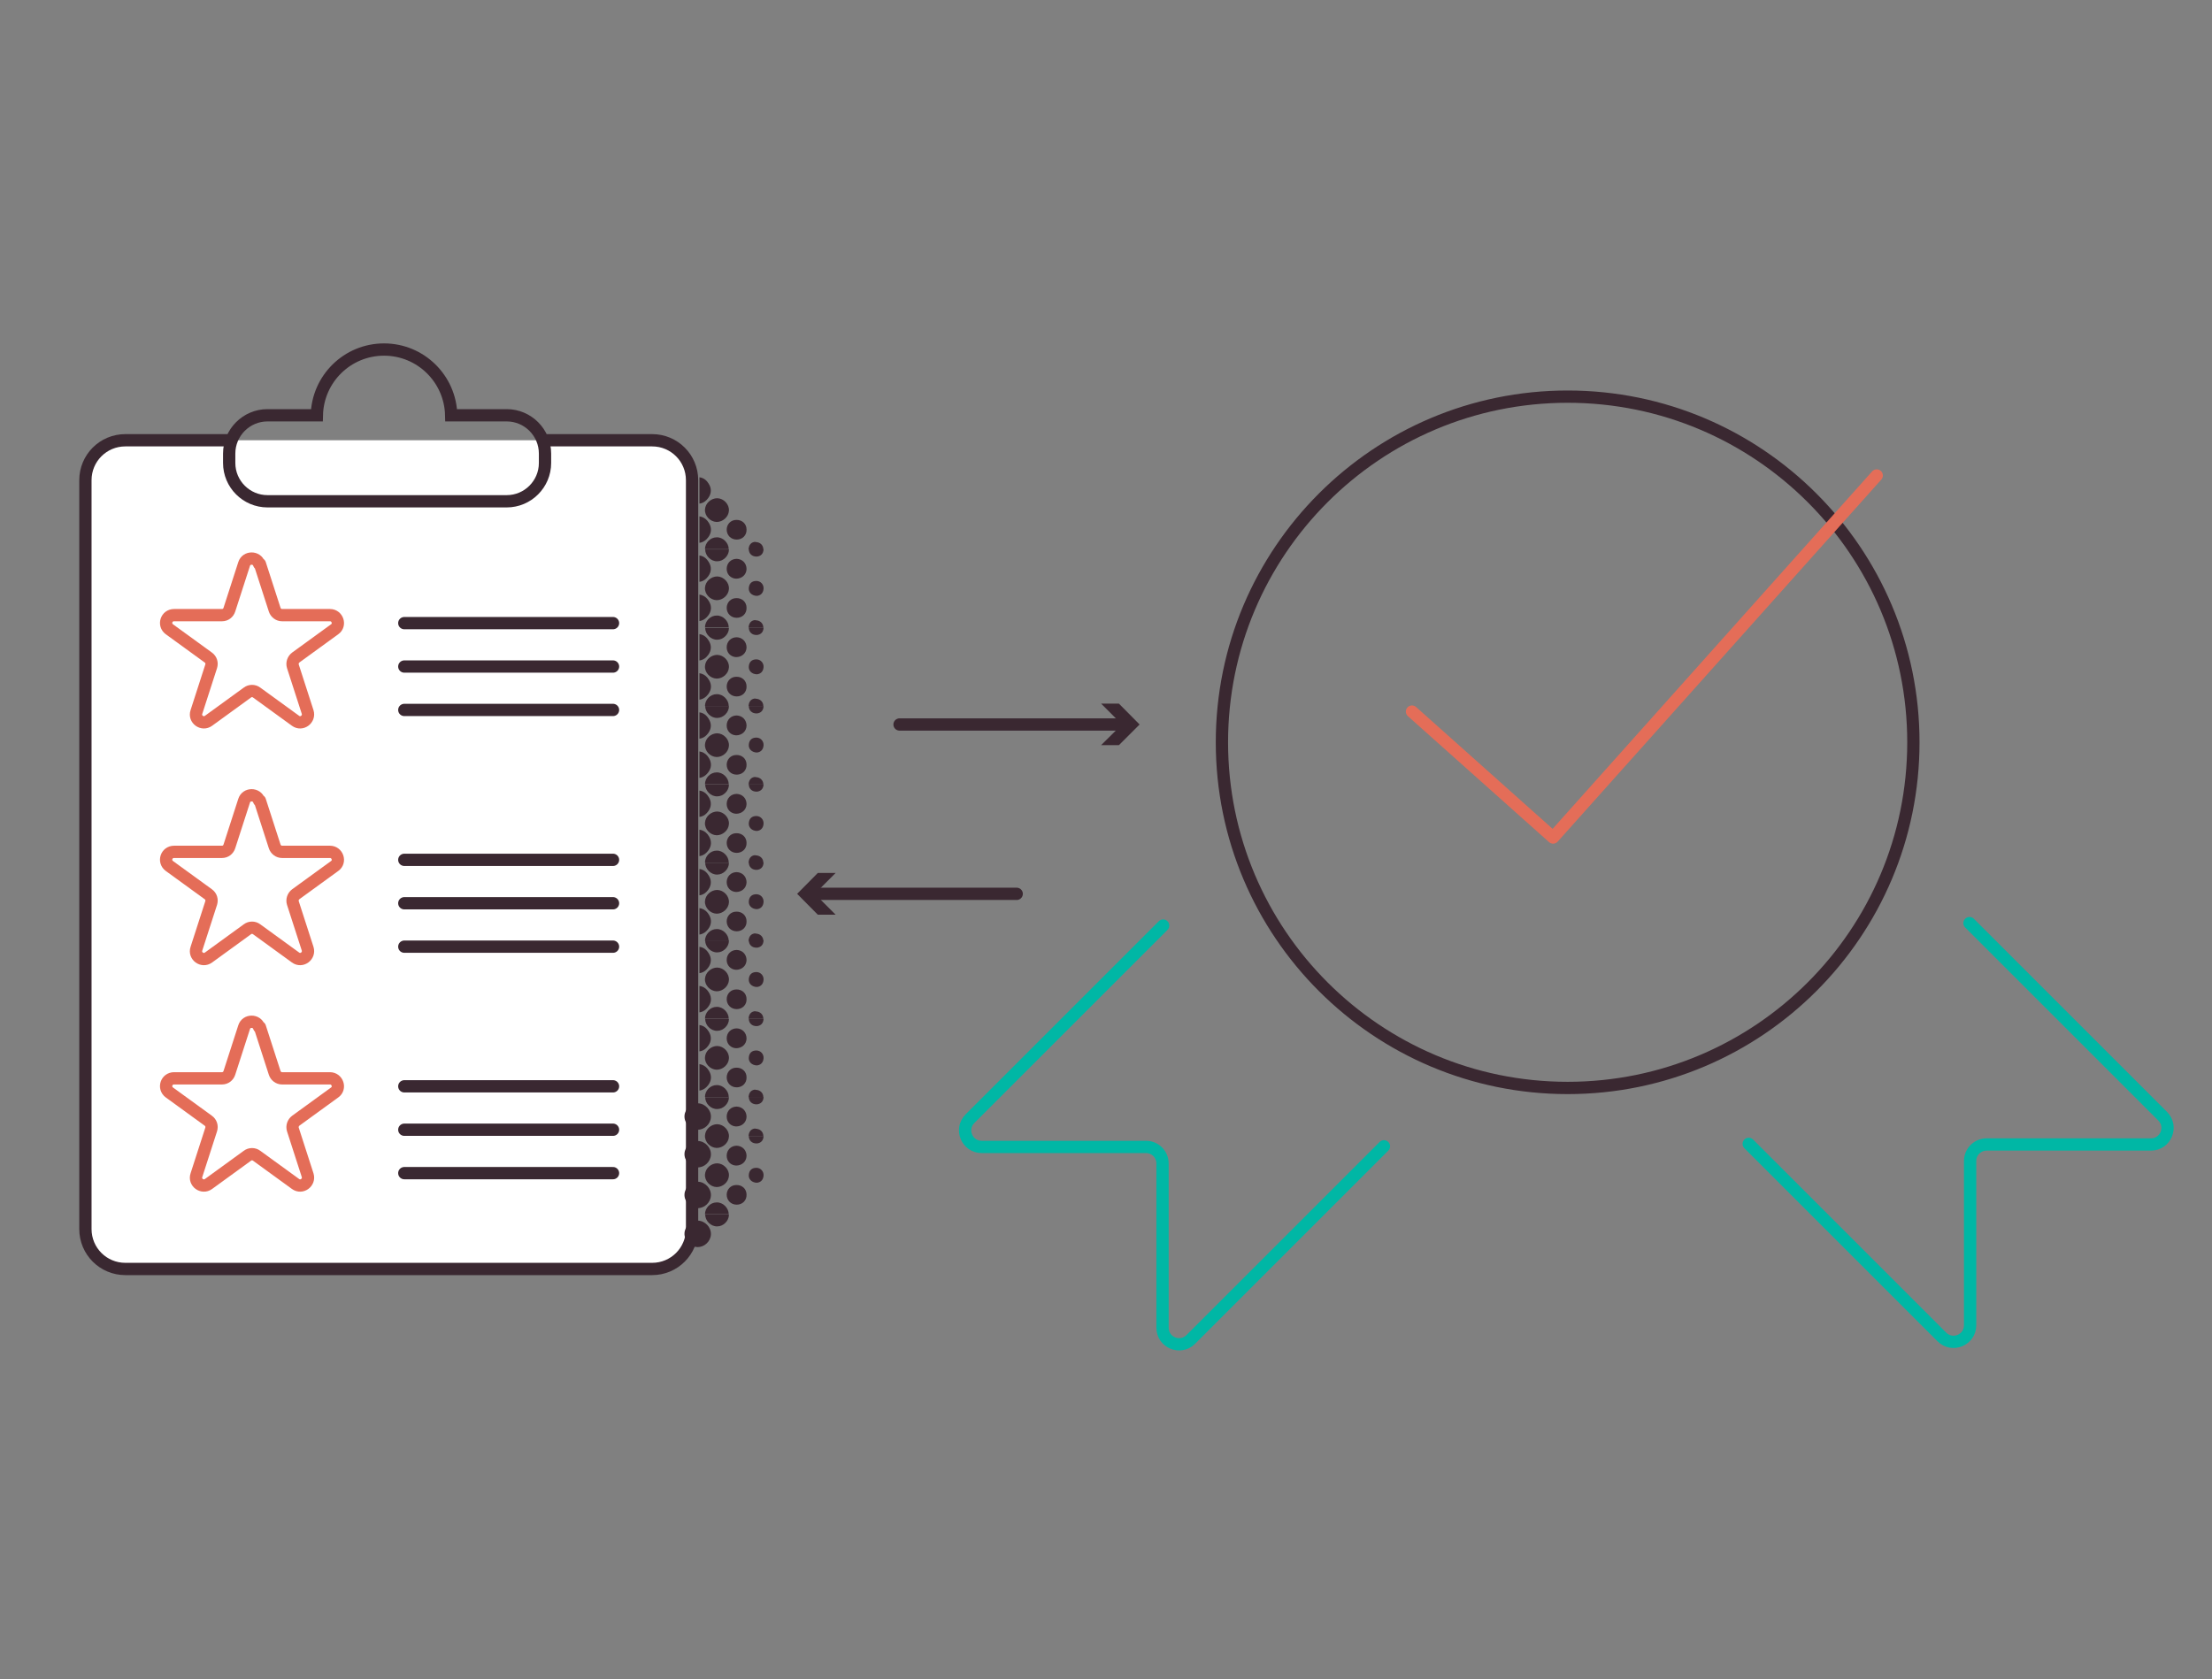 <?xml version="1.0" encoding="UTF-8"?><svg id="Layer_1" xmlns="http://www.w3.org/2000/svg" xmlns:xlink="http://www.w3.org/1999/xlink" viewBox="0 0 108 82"><rect x="0" y="0" width="108" height="82" fill="#808080" stroke="none"/><defs><clipPath id="clippath"><rect x="34.15" y="20.52" width="4.52" height="38.34" fill="none"/></clipPath></defs><path d="M26.56,21.5h5.28c1.08,0,1.95.87,1.95,1.95v36.57c0,1.08-.87,1.95-1.95,1.95H6.12c-1.08,0-1.95-.87-1.95-1.95V23.45c0-1.08.87-1.95,1.95-1.95h5.17" fill="#fff" stroke="#3a2831" stroke-miterlimit="10" stroke-width=".6"/><path d="M24.75,20.28h-2.72c-.04-1.78-1.49-3.21-3.28-3.21s-3.24,1.43-3.28,3.21h-2.41c-1.03,0-1.87.84-1.87,1.87v.46c0,1.03.84,1.87,1.87,1.87h11.68c1.03,0,1.87-.84,1.87-1.87v-.46c0-1.03-.84-1.87-1.87-1.87Z" fill="none" stroke="#3a2831" stroke-miterlimit="10" stroke-width=".6"/><line x1="19.74" y1="30.43" x2="29.93" y2="30.43" fill="none" stroke="#3a2831" stroke-linecap="round" stroke-miterlimit="10" stroke-width=".6"/><line x1="19.74" y1="32.55" x2="29.93" y2="32.55" fill="none" stroke="#3a2831" stroke-linecap="round" stroke-miterlimit="10" stroke-width=".6"/><line x1="19.74" y1="34.67" x2="29.93" y2="34.67" fill="none" stroke="#3a2831" stroke-linecap="round" stroke-miterlimit="10" stroke-width=".6"/><path d="M12.69,27.54l.72,2.23c.05.16.2.27.36.27h2.34c.37,0,.53.48.23.69l-1.9,1.38c-.13.1-.19.27-.14.43l.72,2.23c.11.35-.29.65-.59.43l-1.9-1.38c-.13-.1-.32-.1-.45,0l-1.9,1.38c-.3.22-.71-.08-.59-.43l.72-2.23c.05-.16,0-.33-.14-.43l-1.9-1.38c-.3-.22-.15-.69.23-.69h2.34c.17,0,.31-.11.36-.27l.72-2.23c.11-.35.62-.35.73,0Z" fill="none" stroke="#e46d58" stroke-linecap="round" stroke-linejoin="round" stroke-width=".6"/><line x1="19.74" y1="41.99" x2="29.93" y2="41.99" fill="none" stroke="#3a2831" stroke-linecap="round" stroke-miterlimit="10" stroke-width=".6"/><line x1="19.74" y1="44.11" x2="29.93" y2="44.11" fill="none" stroke="#3a2831" stroke-linecap="round" stroke-miterlimit="10" stroke-width=".6"/><line x1="19.74" y1="46.23" x2="29.93" y2="46.23" fill="none" stroke="#3a2831" stroke-linecap="round" stroke-miterlimit="10" stroke-width=".6"/><path d="M12.69,39.1l.72,2.23c.05.16.2.27.36.27h2.34c.37,0,.53.48.23.69l-1.9,1.38c-.13.1-.19.27-.14.43l.72,2.23c.11.35-.29.65-.59.43l-1.9-1.38c-.13-.1-.32-.1-.45,0l-1.9,1.38c-.3.22-.71-.08-.59-.43l.72-2.23c.05-.16,0-.33-.14-.43l-1.9-1.38c-.3-.22-.15-.69.23-.69h2.34c.17,0,.31-.11.36-.27l.72-2.23c.11-.35.62-.35.73,0Z" fill="none" stroke="#e46d58" stroke-linecap="round" stroke-linejoin="round" stroke-width=".6"/><line x1="19.74" y1="53.05" x2="29.93" y2="53.05" fill="none" stroke="#3a2831" stroke-linecap="round" stroke-miterlimit="10" stroke-width=".6"/><line x1="19.74" y1="55.17" x2="29.93" y2="55.17" fill="none" stroke="#3a2831" stroke-linecap="round" stroke-miterlimit="10" stroke-width=".6"/><line x1="19.74" y1="57.29" x2="29.93" y2="57.29" fill="none" stroke="#3a2831" stroke-linecap="round" stroke-miterlimit="10" stroke-width=".6"/><path d="M12.69,50.16l.72,2.23c.05.16.2.27.36.27h2.34c.37,0,.53.48.23.69l-1.9,1.38c-.13.1-.19.27-.14.43l.72,2.23c.11.35-.29.65-.59.43l-1.9-1.38c-.13-.1-.32-.1-.45,0l-1.9,1.38c-.3.22-.71-.08-.59-.43l.72-2.23c.05-.16,0-.33-.14-.43l-1.9-1.38c-.3-.22-.15-.69.23-.69h2.34c.17,0,.31-.11.36-.27l.72-2.23c.11-.35.62-.35.73,0Z" fill="none" stroke="#e46d58" stroke-linecap="round" stroke-linejoin="round" stroke-width=".6"/><line x1="54.96" y1="35.38" x2="43.92" y2="35.38" fill="none" stroke="#3a2831" stroke-linecap="round" stroke-linejoin="round" stroke-width=".6"/><polygon points="53.76 34.36 54.78 35.38 53.76 36.39 54.63 36.39 55.64 35.38 54.63 34.36 53.76 34.36" fill="#3a2831"/><line x1="39.6" y1="43.65" x2="49.64" y2="43.65" fill="none" stroke="#3a2831" stroke-linecap="round" stroke-linejoin="round" stroke-width=".6"/><polygon points="40.8 44.67 39.78 43.65 40.8 42.63 39.93 42.63 38.92 43.65 39.93 44.67 40.8 44.67" fill="#3a2831"/><g clip-path="url(#clippath)"><path d="M35.02,47.25c-.3,0-.58.24-.6.55-.02.31.25.6.57.61.3,0,.58-.24.6-.55.02-.31-.25-.6-.57-.61Z" fill="#3a2831"/><path d="M35.59,45.93s0,0,0,0h-1.16c0,.31.28.59.59.58.3,0,.57-.27.57-.57Z" fill="#3a2831"/><path d="M36.94,48.2c.18-.01.32-.12.34-.34.02-.21-.14-.39-.35-.39-.22,0-.35.12-.37.34-.02.21.14.38.39.39Z" fill="#3a2831"/><path d="M35.48,48.79c0,.28.21.49.49.49.28,0,.49-.21.48-.49,0-.28-.22-.48-.5-.47-.27,0-.47.21-.47.48Z" fill="#3a2831"/><path d="M36.45,46.89c0-.28-.2-.49-.48-.5-.28,0-.49.21-.49.49,0,.27.2.47.46.48.28,0,.5-.19.51-.47Z" fill="#3a2831"/><path d="M33.79,49.75v-.35c.31.1.58.04.78-.22.17-.22.19-.46.05-.7-.19-.33-.5-.39-.83-.31v-.68c.32.09.59.04.79-.24.16-.22.17-.47.02-.7-.19-.32-.49-.37-.82-.28v-.34s-1.94,0-1.94,0c0,1.28,0,2.55,0,3.82h1.94ZM32.97,47.1v-.43c.15-.02.29-.04.44-.07v.56c-.15-.02-.29-.04-.44-.06ZM32.97,49.01v-.43c.15-.02.29-.04.44-.07v.56c-.14-.02-.29-.04-.44-.06Z" fill="#3a2831"/><path d="M36.88,49.38c-.18.01-.31.12-.33.35,0,0,0,.01,0,.02h.72c0-.2-.15-.36-.39-.36Z" fill="#3a2831"/><path d="M36.56,45.92c0,.21.15.37.4.36.18-.02.31-.13.32-.35,0,0,0,0,0-.01h-.72Z" fill="#3a2831"/><path d="M34.99,49.17c-.31,0-.57.27-.57.58,0,0,0,0,0,0h1.16c0-.31-.28-.59-.59-.58Z" fill="#3a2831"/><path d="M35.02,51.08c-.3,0-.58.24-.6.55-.02.31.25.6.57.61.3,0,.58-.24.6-.55.02-.31-.25-.6-.57-.61Z" fill="#3a2831"/><path d="M35.59,49.76s0,0,0,0h-1.16c0,.31.28.59.59.58.3,0,.57-.27.57-.57Z" fill="#3a2831"/><path d="M36.94,52.03c.18-.01.32-.12.34-.34.02-.21-.14-.39-.35-.39-.22,0-.35.12-.37.34-.02.21.14.38.39.39Z" fill="#3a2831"/><path d="M35.48,52.61c0,.28.21.49.49.49.28,0,.49-.21.48-.49,0-.28-.22-.48-.5-.47-.27,0-.47.21-.47.48Z" fill="#3a2831"/><path d="M36.45,50.72c0-.28-.2-.49-.48-.5-.28,0-.49.21-.49.49,0,.27.2.47.46.48.28,0,.5-.19.51-.47Z" fill="#3a2831"/><path d="M33.79,53.57v-.35c.31.1.58.04.78-.22.17-.22.19-.46.05-.7-.19-.33-.5-.39-.83-.31v-.68c.32.09.59.04.79-.24.16-.22.17-.47.02-.7-.19-.32-.49-.37-.82-.28v-.34s-1.94,0-1.94,0c0,1.28,0,2.55,0,3.82h1.94ZM32.97,50.92v-.43c.15-.02.29-.04.44-.07v.56c-.15-.02-.29-.04-.44-.06ZM32.97,52.83v-.43c.15-.02.29-.04.44-.07v.56c-.14-.02-.29-.04-.44-.06Z" fill="#3a2831"/><path d="M36.88,53.21c-.18.01-.31.12-.33.35,0,0,0,.01,0,.02h.72c0-.2-.15-.36-.39-.36Z" fill="#3a2831"/><path d="M36.56,49.75c0,.21.15.37.4.36.18-.02.31-.13.32-.35,0,0,0,0,0-.01h-.72Z" fill="#3a2831"/><path d="M34.99,52.99c-.31,0-.57.27-.57.58,0,0,0,0,0,0h1.16c0-.31-.28-.59-.59-.58Z" fill="#3a2831"/><path d="M35.02,54.9c-.3,0-.58.24-.6.55-.02.31.25.6.57.61.3,0,.58-.24.6-.55.02-.31-.25-.6-.57-.61Z" fill="#3a2831"/><path d="M35.59,53.58s0,0,0,0h-1.16c0,.31.28.59.59.58.3,0,.57-.27.57-.57Z" fill="#3a2831"/><path d="M36.45,54.54c0-.28-.2-.49-.48-.5-.28,0-.49.21-.49.49,0,.27.2.47.46.48.28,0,.5-.19.51-.47Z" fill="#3a2831"/><path d="M36.56,53.57c0,.21.15.37.4.36.18-.02.31-.13.32-.35,0,0,0,0,0-.01h-.72Z" fill="#3a2831"/><path d="M35.02,39.63c-.3,0-.58.24-.6.55-.02.31.25.6.57.61.3,0,.58-.24.6-.55.02-.31-.25-.6-.57-.61Z" fill="#3a2831"/><path d="M35.59,38.31s0,0,0,0h-1.16c0,.31.28.59.59.58.3,0,.57-.27.57-.57Z" fill="#3a2831"/><path d="M36.94,40.58c.18-.01.32-.12.34-.34.02-.21-.14-.39-.35-.39-.22,0-.35.12-.37.34-.02.21.14.38.39.39Z" fill="#3a2831"/><path d="M35.48,41.16c0,.28.21.49.49.49.28,0,.49-.21.48-.49,0-.28-.22-.48-.5-.47-.27,0-.47.21-.47.48Z" fill="#3a2831"/><path d="M36.45,39.27c0-.28-.2-.49-.48-.5-.28,0-.49.21-.49.49,0,.27.2.47.46.48.28,0,.5-.19.51-.47Z" fill="#3a2831"/><path d="M33.79,42.12v-.35c.31.1.58.04.78-.22.17-.22.19-.46.05-.7-.19-.33-.5-.39-.83-.31v-.68c.32.09.59.04.79-.24.16-.22.17-.47.02-.7-.19-.32-.49-.37-.82-.28v-.34s-1.94,0-1.94,0c0,1.28,0,2.55,0,3.82h1.94ZM32.97,39.47v-.43c.15-.02.29-.04.44-.07v.56c-.15-.02-.29-.04-.44-.06ZM32.97,41.39v-.43c.15-.02.29-.04.44-.07v.56c-.14-.02-.29-.04-.44-.06Z" fill="#3a2831"/><path d="M36.88,41.76c-.18.01-.31.12-.33.35,0,0,0,.01,0,.02h.72c0-.2-.15-.36-.39-.36Z" fill="#3a2831"/><path d="M36.56,38.3c0,.21.15.37.4.36.18-.02.31-.13.32-.35,0,0,0,0,0-.01h-.72Z" fill="#3a2831"/><path d="M34.99,41.54c-.31,0-.57.27-.57.58,0,0,0,0,0,0h1.16c0-.31-.28-.59-.59-.58Z" fill="#3a2831"/><path d="M35.02,43.46c-.3,0-.58.24-.6.55-.02.31.25.6.57.61.3,0,.58-.24.6-.55.02-.31-.25-.6-.57-.61Z" fill="#3a2831"/><path d="M35.59,42.13s0,0,0,0h-1.16c0,.31.28.59.59.58.3,0,.57-.27.57-.57Z" fill="#3a2831"/><path d="M36.94,44.4c.18-.01.32-.12.34-.34.02-.21-.14-.39-.35-.39-.22,0-.35.12-.37.34-.02.21.14.38.39.39Z" fill="#3a2831"/><path d="M35.48,44.99c0,.28.21.49.49.49.28,0,.49-.21.48-.49,0-.28-.22-.48-.5-.47-.27,0-.47.21-.47.48Z" fill="#3a2831"/><path d="M36.45,43.09c0-.28-.2-.49-.48-.5-.28,0-.49.21-.49.49,0,.27.2.47.46.48.28,0,.5-.19.51-.47Z" fill="#3a2831"/><path d="M33.79,45.95v-.35c.31.1.58.04.78-.22.17-.22.19-.46.05-.7-.19-.33-.5-.39-.83-.31v-.68c.32.09.59.04.79-.24.16-.22.17-.47.02-.7-.19-.32-.49-.37-.82-.28v-.34s-1.94,0-1.94,0c0,1.28,0,2.55,0,3.82h1.94ZM32.97,43.3v-.43c.15-.02.29-.04.44-.07v.56c-.15-.02-.29-.04-.44-.06ZM32.97,45.21v-.43c.15-.02.29-.04.44-.07v.56c-.14-.02-.29-.04-.44-.06Z" fill="#3a2831"/><path d="M36.88,45.58c-.18.01-.31.12-.33.35,0,0,0,.01,0,.02h.72c0-.2-.15-.36-.39-.36Z" fill="#3a2831"/><path d="M36.56,42.12c0,.21.15.37.4.36.18-.02.31-.13.32-.35,0,0,0,0,0-.01h-.72Z" fill="#3a2831"/><path d="M34.99,45.37c-.31,0-.57.27-.57.58,0,0,0,0,0,0h1.16c0-.31-.28-.59-.59-.58Z" fill="#3a2831"/><path d="M35.02,31.98c-.3,0-.58.24-.6.55-.02.31.25.6.57.61.3,0,.58-.24.6-.55.02-.31-.25-.6-.57-.61Z" fill="#3a2831"/><path d="M35.59,30.66s0,0,0,0h-1.16c0,.31.28.59.59.58.3,0,.57-.27.57-.57Z" fill="#3a2831"/><path d="M36.94,32.93c.18-.01.32-.12.34-.34.02-.21-.14-.39-.35-.39-.22,0-.35.12-.37.34-.02.21.14.38.39.39Z" fill="#3a2831"/><path d="M35.48,33.52c0,.28.21.49.49.49.28,0,.49-.21.48-.49,0-.28-.22-.48-.5-.47-.27,0-.47.21-.47.48Z" fill="#3a2831"/><path d="M36.45,31.62c0-.28-.2-.49-.48-.5-.28,0-.49.21-.49.49,0,.27.2.47.46.48.28,0,.5-.19.51-.47Z" fill="#3a2831"/><path d="M33.79,34.48v-.35c.31.1.58.04.78-.22.17-.22.19-.46.05-.7-.19-.33-.5-.39-.83-.31v-.68c.32.09.59.04.79-.24.16-.22.17-.47.02-.7-.19-.32-.49-.37-.82-.28v-.34s-1.94,0-1.94,0c0,1.28,0,2.55,0,3.82h1.94ZM32.97,31.82v-.43c.15-.02.29-.04.44-.07v.56c-.15-.02-.29-.04-.44-.06ZM32.97,33.74v-.43c.15-.02.29-.04.44-.07v.56c-.14-.02-.29-.04-.44-.06Z" fill="#3a2831"/><path d="M36.88,34.11c-.18.01-.31.12-.33.35,0,0,0,.01,0,.02h.72c0-.2-.15-.36-.39-.36Z" fill="#3a2831"/><path d="M36.56,30.65c0,.21.15.37.4.36.18-.02.31-.13.32-.35,0,0,0,0,0-.01h-.72Z" fill="#3a2831"/><path d="M34.99,33.9c-.31,0-.57.27-.57.58,0,0,0,0,0,0h1.16c0-.31-.28-.59-.59-.58Z" fill="#3a2831"/><path d="M35.02,35.81c-.3,0-.58.24-.6.55-.02.31.25.6.57.61.3,0,.58-.24.6-.55.02-.31-.25-.6-.57-.61Z" fill="#3a2831"/><path d="M35.59,34.48s0,0,0,0h-1.16c0,.31.28.59.59.58.3,0,.57-.27.57-.57Z" fill="#3a2831"/><path d="M36.94,36.75c.18-.01.32-.12.34-.34.02-.21-.14-.39-.35-.39-.22,0-.35.12-.37.34-.02.21.14.38.39.39Z" fill="#3a2831"/><path d="M35.48,37.34c0,.28.21.49.49.49.28,0,.49-.21.48-.49,0-.28-.22-.48-.5-.47-.27,0-.47.21-.47.48Z" fill="#3a2831"/><path d="M36.45,35.44c0-.28-.2-.49-.48-.5-.28,0-.49.21-.49.49,0,.27.2.47.46.48.28,0,.5-.19.51-.47Z" fill="#3a2831"/><path d="M33.79,38.3v-.35c.31.1.58.04.78-.22.17-.22.19-.46.05-.7-.19-.33-.5-.39-.83-.31v-.68c.32.09.59.04.79-.24.16-.22.17-.47.02-.7-.19-.32-.49-.37-.82-.28v-.34s-1.94,0-1.94,0c0,1.28,0,2.55,0,3.82h1.94ZM32.97,35.65v-.43c.15-.02.29-.04.44-.07v.56c-.15-.02-.29-.04-.44-.06ZM32.97,37.56v-.43c.15-.02.29-.04.44-.07v.56c-.14-.02-.29-.04-.44-.06Z" fill="#3a2831"/><path d="M36.88,37.94c-.18.01-.31.12-.33.35,0,0,0,.01,0,.02h.72c0-.2-.15-.36-.39-.36Z" fill="#3a2831"/><path d="M36.56,34.48c0,.21.15.37.4.36.18-.02.31-.13.32-.35,0,0,0,0,0-.01h-.72Z" fill="#3a2831"/><path d="M34.99,37.72c-.31,0-.57.27-.57.58,0,0,0,0,0,0h1.16c0-.31-.28-.59-.59-.58Z" fill="#3a2831"/><path d="M35.02,24.33c-.3,0-.58.24-.6.55-.02.31.25.6.57.61.3,0,.58-.24.6-.55.02-.31-.25-.6-.57-.61Z" fill="#3a2831"/><path d="M35.48,25.86c0,.28.21.49.49.49.28,0,.49-.21.48-.49,0-.28-.22-.48-.5-.47-.27,0-.47.21-.47.48Z" fill="#3a2831"/><path d="M33.79,26.82v-.35c.31.1.58.04.78-.22.17-.22.19-.46.05-.7-.19-.33-.5-.39-.83-.31v-.68c.32.09.59.04.79-.24.16-.22.17-.47.02-.7-.19-.32-.49-.37-.82-.28v-.34s-1.94,0-1.94,0c0,1.28,0,2.55,0,3.82h1.94ZM32.97,24.17v-.43c.15-.02.29-.04.44-.07v.56c-.15-.02-.29-.04-.44-.06ZM32.97,26.08v-.43c.15-.02.29-.04.44-.07v.56c-.14-.02-.29-.04-.44-.06Z" fill="#3a2831"/><path d="M36.88,26.46c-.18.01-.31.12-.33.35,0,0,0,.01,0,.02h.72c0-.2-.15-.36-.39-.36Z" fill="#3a2831"/><path d="M34.99,26.24c-.31,0-.57.27-.57.58,0,0,0,0,0,0h1.16c0-.31-.28-.59-.59-.58Z" fill="#3a2831"/><path d="M35.02,28.15c-.3,0-.58.24-.6.55-.02.31.25.6.57.61.3,0,.58-.24.6-.55.02-.31-.25-.6-.57-.61Z" fill="#3a2831"/><path d="M35.59,26.83s0,0,0,0h-1.16c0,.31.28.59.59.58.3,0,.57-.27.57-.57Z" fill="#3a2831"/><path d="M36.94,29.1c.18-.01.32-.12.34-.34.02-.21-.14-.39-.35-.39-.22,0-.35.12-.37.34-.02.21.14.38.39.39Z" fill="#3a2831"/><path d="M35.48,29.68c0,.28.21.49.49.49.28,0,.49-.21.48-.49,0-.28-.22-.48-.5-.47-.27,0-.47.21-.47.48Z" fill="#3a2831"/><path d="M36.45,27.79c0-.28-.2-.49-.48-.5-.28,0-.49.21-.49.49,0,.27.2.47.46.48.28,0,.5-.19.51-.47Z" fill="#3a2831"/><path d="M33.79,30.64v-.35c.31.1.58.04.78-.22.17-.22.19-.46.05-.7-.19-.33-.5-.39-.83-.31v-.68c.32.09.59.04.79-.24.16-.22.17-.47.02-.7-.19-.32-.49-.37-.82-.28v-.34s-1.94,0-1.94,0c0,1.28,0,2.55,0,3.82h1.94ZM32.97,27.99v-.43c.15-.02.29-.04.44-.07v.56c-.15-.02-.29-.04-.44-.06ZM32.97,29.91v-.43c.15-.02.29-.04.44-.07v.56c-.14-.02-.29-.04-.44-.06Z" fill="#3a2831"/><path d="M36.88,30.28c-.18.01-.31.12-.33.35,0,0,0,.01,0,.02h.72c0-.2-.15-.36-.39-.36Z" fill="#3a2831"/><path d="M36.56,26.82c0,.21.15.37.4.36.18-.02.31-.13.32-.35,0,0,0,0,0-.01h-.72Z" fill="#3a2831"/><path d="M34.99,30.06c-.31,0-.57.27-.57.58,0,0,0,0,0,0h1.16c0-.31-.28-.59-.59-.58Z" fill="#3a2831"/><path d="M33.41,22.31c-.14-.02-.29-.04-.44-.06v-.43c.15-.02.29-.04.44-.07v.56Z" fill="#3a2831"/></g><path d="M34.08,53.88c-.34-.01-.64.27-.66.61-.02.35.28.67.63.68.34.01.64-.27.66-.61.02-.35-.28-.67-.63-.68Z" fill="#3a2831"/><path d="M36.88,55.11c-.18.01-.31.12-.33.35,0,0,0,.01,0,.02h.72c0-.2-.15-.36-.39-.36Z" fill="#3a2831"/><path d="M35.02,56.81c-.3,0-.58.24-.6.55-.02.31.25.6.57.61.3,0,.58-.24.6-.55.02-.31-.25-.6-.57-.61Z" fill="#3a2831"/><path d="M36.94,57.76c.18-.01.32-.12.34-.34.02-.21-.14-.39-.35-.39-.22,0-.35.12-.37.34-.02.21.14.38.39.39Z" fill="#3a2831"/><path d="M35.48,58.34c0,.28.21.49.49.49.28,0,.49-.21.48-.49,0-.28-.22-.48-.5-.47-.27,0-.47.21-.47.48Z" fill="#3a2831"/><path d="M36.45,56.45c0-.28-.2-.49-.48-.5-.28,0-.49.21-.49.49,0,.27.2.47.46.48.28,0,.5-.19.51-.47Z" fill="#3a2831"/><path d="M36.56,55.48c0,.21.15.37.4.36.18-.02.31-.13.32-.35,0,0,0,0,0-.01h-.72Z" fill="#3a2831"/><path d="M34.99,58.72c-.31,0-.57.27-.57.58,0,0,0,0,0,0h1.16c0-.31-.28-.59-.59-.58Z" fill="#3a2831"/><path d="M35.59,59.31s0,0,0,0h-1.16c0,.31.28.59.59.58.3,0,.57-.27.57-.57Z" fill="#3a2831"/><path d="M34.08,59.61c-.34-.01-.64.27-.66.61-.02.35.28.67.63.68.34.01.64-.27.66-.61.02-.35-.28-.67-.63-.68Z" fill="#3a2831"/><path d="M34.08,57.71c-.34-.01-.64.27-.66.61-.02.35.28.67.63.68.34.01.64-.27.66-.61.02-.35-.28-.67-.63-.68Z" fill="#3a2831"/><path d="M34.08,55.72c-.34-.01-.64.27-.66.61-.02.35.28.67.63.68.34.01.64-.27.66-.61.02-.35-.28-.67-.63-.68Z" fill="#3a2831"/><path d="M93.42,36.25c0-9.32-7.56-16.88-16.88-16.88s-16.88,7.56-16.88,16.88,7.56,16.88,16.88,16.88,16.88-7.56,16.88-16.88Z" fill="none" stroke="#3a2831" stroke-miterlimit="10" stroke-width=".6"/><path d="M85.38,55.86l9.43,9.43c.51.51,1.38.15,1.38-.57v-8.02c0-.45.36-.81.81-.81h8.02c.72,0,1.08-.87.57-1.38l-9.43-9.43" fill="none" stroke="#00b7a5" stroke-linecap="round" stroke-linejoin="round" stroke-width=".6"/><path d="M67.57,55.98l-9.43,9.43c-.51.51-1.38.15-1.38-.57v-8.02c0-.45-.36-.81-.81-.81h-8.02c-.72,0-1.08-.87-.57-1.38l9.43-9.43" fill="none" stroke="#00b7a5" stroke-linecap="round" stroke-linejoin="round" stroke-width=".6"/><polyline points="68.94 34.75 75.83 40.9 91.63 23.22" fill="none" stroke="#e46d58" stroke-linecap="round" stroke-linejoin="round" stroke-width=".6"/></svg>